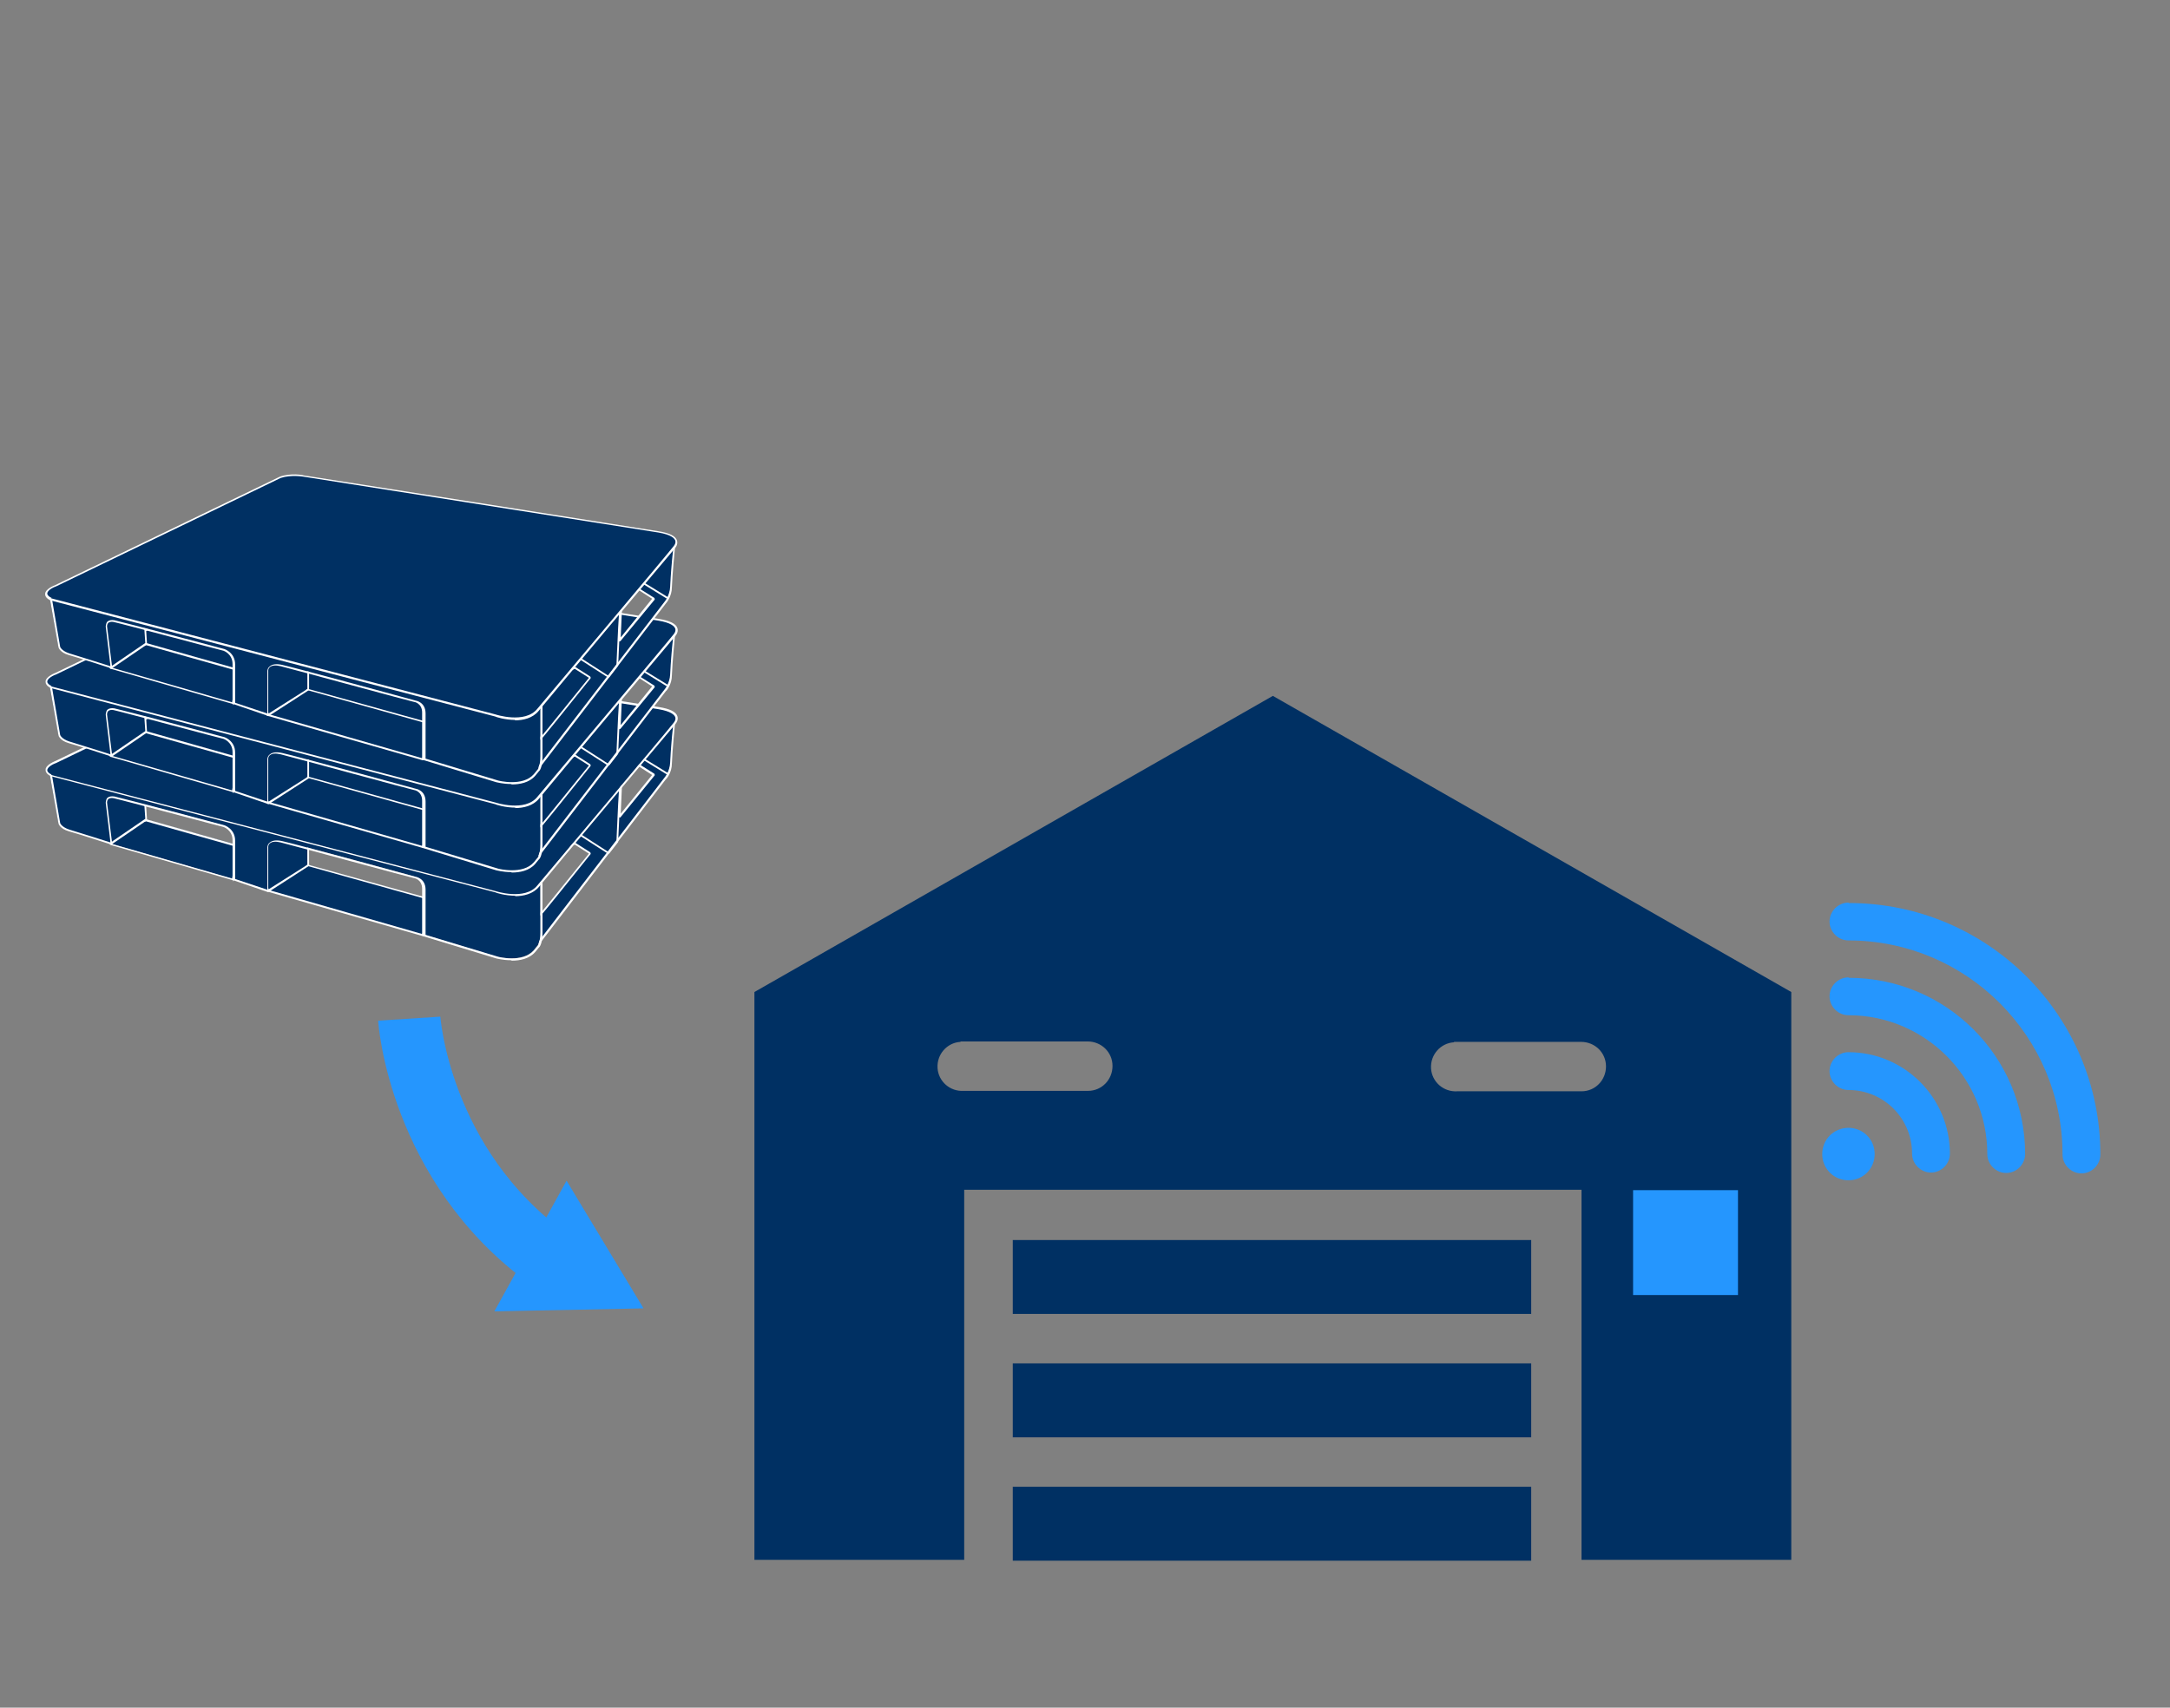 <?xml version="1.0" encoding="UTF-8"?>
<svg xmlns="http://www.w3.org/2000/svg" id="Layer_1" viewBox="0 0 50.48 39.73">
  <rect x="0" y="0" width="50.48" height="39.73" fill="#808080" stroke="none"/>
  <defs>
    <style>.cls-1{fill:#003063;}.cls-2{fill:#fff;}.cls-3{fill:#2596fe;}.cls-4{fill:none;stroke:#2596fe;stroke-miterlimit:10;stroke-width:1.45px;}</style>
  </defs>
  <path class="cls-1" d="m14.51,17.41l-1.9,1.51-.26.16v2.37l.18.48,2.94-3.83s.12-.14.13-.36c.01-.31.07-.9.07-.9l-1.18.57Zm-1.94,3.85l-.12-.15.05-1.11.87-.39.36.23s-1.14,1.41-1.16,1.43m1.83-2.28l.04-.76s-.25-.07-.27-.07.68-.37.68-.37l.35.22-.8.98Z"></path>
  <path class="cls-2" d="m12.54,21.96s0,0,0,0c0,0-.02,0-.02-.01l-.18-.48s0,0,0,0v-2.37s0-.02.01-.02l.26-.16,1.89-1.51s0,0,0,0l1.17-.57s.02,0,.02,0c0,0,.01.01.01.02,0,0-.06.6-.07.9,0,.22-.13.37-.14.37l-2.94,3.83s-.01,0-.02,0m-.16-.51l.17.44,2.92-3.8s.12-.14.13-.35c.01-.26.05-.72.07-.86l-1.13.55-1.89,1.51-.25.15v2.35Zm.19-.16s-.01,0-.02,0l-.12-.15s0,0,0-.02l.05-1.11s0-.02.01-.02l.87-.39s.02,0,.02,0l.36.23s0,0,.01.02c0,0,0,.01,0,.02-.52.65-1.14,1.42-1.16,1.43,0,0,0,0-.01,0m-.09-.18l.1.12c.12-.14.82-1.01,1.12-1.38l-.33-.21-.84.38-.05,1.09Zm1.93-2.1s0,0,0,0c0,0-.02-.01-.02-.02l.03-.74c-.11-.03-.23-.06-.24-.06-.01,0-.02,0-.02-.02t.69-.4s.02,0,.02,0l.35.22s0,0,.01.02c0,0,0,.01,0,.02l-.8.98s-.01,0-.02,0m-.17-.86c.06.01.14.04.21.06.01,0,.02.01.02.02l-.03.69.73-.9-.31-.2c-.21.11-.5.27-.62.33"></path>
  <path class="cls-2" d="m14.15,19.86s0,0-.01,0l-.64-.41s-.01-.02,0-.03c0-.01.02-.01.03,0l.62.4.19-.25.04-.87.02-.33s.01-.02.02-.02c.01,0,.02.01.02.02l-.02.33-.04.88s0,0,0,.01l-.21.27s-.01,0-.02,0"></path>
  <polygon class="cls-1" points="6.22 20.72 9.84 21.76 10.12 21.24 9.91 20.89 7.15 20.12 6.82 20.09 6.37 20.09 6.3 20.18 6.22 20.72"></polygon>
  <path class="cls-2" d="m9.84,21.78s0,0,0,0l-3.63-1.04s-.02-.01-.02-.03l.08-.54s0,0,0-.01l.07-.09s.01,0,.02,0h.45l.33.04,2.77.77s.01,0,.01.01l.21.34s0,.02,0,.02l-.28.52s-.01.01-.02.01m-3.6-1.08l3.59,1.03.26-.49-.19-.33-2.76-.77-.32-.03h-.44l-.06.07-.08.52Z"></path>
  <polygon class="cls-1" points="6.22 20.72 7.15 20.12 7.15 19.61 5.96 19.29 5.89 19.9 6.22 20.72"></polygon>
  <path class="cls-2" d="m6.22,20.74s0,0,0,0c0,0-.01,0-.01-.01l-.32-.82s0,0,0-.01l.07-.61s0-.01.01-.02c0,0,.01,0,.02,0l1.18.32s.02.01.02.02v.52s0,.02-.01.02l-.93.6s0,0-.01,0m-.3-.85l.31.79.9-.57v-.49l-1.14-.3-.07.58Z"></path>
  <polygon class="cls-1" points="2.58 19.63 5.42 20.45 5.56 19.67 3.4 19.07 2.92 19.16 2.47 19.38 2.58 19.63"></polygon>
  <path class="cls-2" d="m5.42,20.48s0,0,0,0l-2.84-.82s-.01,0-.02-.01l-.11-.25s0-.02.01-.03l.45-.22s0,0,0,0l.48-.09s0,0,.01,0l2.16.61s.02.01.02.03l-.14.78s0,.01-.01.02c0,0,0,0-.01,0m-2.83-.87l2.81.81.13-.73-2.13-.6-.48.09-.43.21.1.22Z"></path>
  <polygon class="cls-1" points="2.58 19.63 3.4 19.07 3.37 18.6 2.42 18.33 2.18 18.54 2.23 19 2.58 19.63"></polygon>
  <path class="cls-2" d="m2.58,19.65s0,0,0,0c0,0-.01,0-.02-.01l-.35-.63s0,0,0,0l-.04-.47s0-.01,0-.02l.23-.21s.01,0,.02,0l.95.27s.02.01.02.02l.03.47s0,.02-.01.02l-.82.56s0,0-.01,0m-.33-.66l.34.6.79-.54-.03-.44-.92-.26-.22.19.04.45Z"></path>
  <path class="cls-1" d="m1.16,18.03l.2,1.12s.03.11.22.16c.2.06,1,.31,1,.31l-.12-.96s-.02-.16.17-.13c.19.04,2.56.67,2.56.67,0,0,.23.07.23.34,0,.26,0,.9,0,.9l.8.27v-1.03s0-.19.32-.12c.32.07,3.1.83,3.1.83,0,0,.21.03.21.27v1.08l1.71.52s.58.15.85-.15l.09-.11s.07-.08.07-.31v-1.29l-2.24-.82-6-1.55-2.11-.23s-.3-.05-.32-.03-.5.1-.51.1c-.01,0-.23.14-.23.14"></path>
  <path class="cls-2" d="m11.88,22.34c-.18,0-.32-.04-.33-.04l-1.71-.52s-.02-.01-.02-.02v-1.08c0-.22-.18-.25-.19-.25-.03,0-2.78-.75-3.1-.83-.12-.03-.2-.02-.25.02-.04.03-.04.08-.04.08v1.03s0,.01,0,.02c0,0-.01,0-.02,0l-.79-.27s-.02-.01-.02-.02c0,0,0-.65,0-.91,0-.24-.21-.31-.21-.31-.02,0-2.37-.63-2.56-.67-.05-.01-.09,0-.12.02-.03.03-.03.08-.03.08l.12.96s0,.02,0,.02c0,0-.01,0-.02,0,0,0-.8-.26-.99-.31-.21-.06-.24-.18-.24-.18l-.2-1.13s0-.02.01-.02c.14-.09.22-.14.23-.14,0,0,.02,0,.11-.02.12-.02.37-.07.4-.08,0,0,.02-.02.34.03l2.11.23,6,1.55,2.24.82s.02.01.02.02v1.29c0,.24-.07.33-.08.33l-.09.11c-.14.16-.36.2-.54.2m-2.01-.6l1.69.51s.57.15.83-.15l.09-.11s.06-.08.06-.3v-1.27l-2.23-.81-6-1.55-2.1-.23c-.13-.02-.28-.04-.31-.04-.02,0-.1.03-.41.09-.05,0-.1.02-.1.02-.01,0-.13.08-.21.13l.19,1.11s.03.09.21.15c.17.05.8.25.96.3l-.11-.92s0-.08.04-.12c.04-.03.09-.04.16-.03.19.04,2.46.64,2.56.67,0,0,.25.08.25.36,0,.24,0,.78,0,.89l.75.25v-.99s0-.07.06-.11c.06-.05.16-.06.29-.03.32.07,3.07.82,3.1.83,0,0,.23.03.23.3v1.06Z"></path>
  <path class="cls-1" d="m6.52,15.2l-5.23,2.52s-.42.16-.11.31l10.33,2.7s.7.23,1-.13c.3-.37,3.16-3.77,3.16-3.77,0,0,.27-.27-.36-.37-.63-.1-8.26-1.3-8.26-1.3,0,0-.3-.05-.54.03"></path>
  <path class="cls-2" d="m11.99,20.84c-.24,0-.46-.07-.47-.08l-10.33-2.7s0,0,0,0c-.09-.04-.13-.09-.13-.15,0-.12.22-.2.24-.21l5.22-2.52h0c.25-.09.54-.04.55-.03.08.01,7.64,1.2,8.26,1.3.25.04.4.11.43.22.03.1-.06.19-.06.19-.03.03-2.86,3.4-3.16,3.77-.14.17-.36.22-.56.22m-10.79-2.82l10.33,2.7s.69.23.98-.13c.3-.36,3.14-3.73,3.16-3.77,0,0,.07-.07.05-.14-.02-.06-.1-.14-.39-.19-.63-.1-8.19-1.29-8.26-1.3,0,0-.29-.05-.53.03l-5.22,2.52c-.06.02-.21.09-.21.17,0,.04.05.08.1.1"></path>
  <path class="cls-2" d="m15.51,18.01s0,0-.01,0l-.52-.32s-.01-.02,0-.03c0-.01.02-.01.03,0l.52.32s.01.02,0,.03c0,0-.01.01-.02.01"></path>
  <path class="cls-1" d="m14.51,15.37l-1.9,1.51-.26.16v2.37l.18.48,2.94-3.83s.12-.14.13-.36c.01-.31.07-.9.07-.9l-1.18.57Zm-1.94,3.85l-.12-.15.05-1.11.87-.39.36.23s-1.14,1.41-1.16,1.43m1.83-2.28l.04-.76s-.25-.07-.27-.07.68-.37.68-.37l.35.22-.8.98Z"></path>
  <path class="cls-2" d="m12.54,19.91s0,0,0,0c0,0-.02,0-.02-.01l-.18-.48s0,0,0,0v-2.37s0-.02.01-.02l.26-.16,1.89-1.51s0,0,0,0l1.17-.57s.02,0,.02,0c0,0,.01.01.01.02,0,0-.06.6-.07.9,0,.22-.13.37-.14.37l-2.94,3.83s-.01,0-.02,0m-.16-.51l.17.44,2.92-3.8s.12-.14.13-.35c.01-.26.05-.72.07-.86l-1.13.55-1.89,1.51-.25.15v2.35Zm.19-.16s-.01,0-.02,0l-.12-.15s0,0,0-.02l.05-1.11s0-.02.01-.02l.87-.39s.02,0,.02,0l.36.23s0,0,.01.02c0,0,0,.01,0,.02-.52.65-1.14,1.42-1.16,1.43,0,0,0,0-.01,0m-.09-.18l.1.12c.12-.14.82-1.01,1.12-1.38l-.33-.21-.84.38-.05,1.09Zm1.93-2.1s0,0,0,0c0,0-.02-.01-.02-.02l.03-.74c-.11-.03-.23-.06-.24-.06-.01,0-.02,0-.02-.02t.69-.4s.02,0,.02,0l.35.22s0,0,.01.02c0,0,0,.01,0,.02l-.8.97s-.01,0-.02,0m-.17-.86c.06.01.14.04.21.06.01,0,.02.01.02.02l-.03.69.73-.9-.31-.2c-.21.11-.5.27-.62.33"></path>
  <path class="cls-2" d="m14.15,17.81s0,0-.01,0l-.64-.41s-.01-.02,0-.03c0-.01.02-.01.03,0l.62.4.19-.25.04-.87.02-.33s.01-.02.02-.02c.01,0,.02.01.02.02l-.02.33-.04.88s0,0,0,.01l-.21.27s-.01,0-.02,0"></path>
  <polygon class="cls-1" points="6.22 18.67 9.84 19.71 10.12 19.19 9.91 18.85 7.15 18.08 6.82 18.04 6.37 18.04 6.3 18.13 6.22 18.67"></polygon>
  <path class="cls-2" d="m9.84,19.73s0,0,0,0l-3.63-1.04s-.02-.01-.02-.03l.08-.54s0,0,0-.01l.07-.09s.01,0,.02,0h.45l.33.04,2.77.77s.01,0,.01.01l.21.34s0,.02,0,.02l-.28.52s-.01.01-.02.01m-3.6-1.08l3.59,1.03.26-.49-.19-.33-2.76-.77-.32-.03h-.44s-.06.07-.06.07l-.08.52Z"></path>
  <polygon class="cls-1" points="6.22 18.67 7.15 18.08 7.15 17.56 5.96 17.24 5.89 17.85 6.22 18.67"></polygon>
  <path class="cls-2" d="m6.22,18.7s0,0,0,0c0,0-.01,0-.01-.01l-.32-.82s0,0,0-.01l.07-.61s0-.01.01-.02c0,0,.01,0,.02,0l1.18.32s.02.01.02.02v.52s0,.02-.01.02l-.93.6s0,0-.01,0m-.3-.85l.31.79.9-.57v-.49l-1.14-.3-.07.58Z"></path>
  <polygon class="cls-1" points="2.58 17.58 5.42 18.41 5.56 17.63 3.4 17.02 2.92 17.11 2.47 17.33 2.58 17.58"></polygon>
  <path class="cls-2" d="m5.42,18.43s0,0,0,0l-2.84-.82s-.01,0-.02-.01l-.11-.25s0-.02.01-.03l.45-.22s0,0,0,0l.48-.09s0,0,.01,0l2.16.61s.02.01.02.03l-.14.78s0,.01-.01.02c0,0,0,0-.01,0m-2.83-.87l2.81.81.13-.73-2.13-.6-.48.09-.43.21.1.22Z"></path>
  <polygon class="cls-1" points="2.58 17.58 3.4 17.02 3.37 16.55 2.42 16.28 2.18 16.49 2.23 16.96 2.58 17.58"></polygon>
  <path class="cls-2" d="m2.58,17.61s0,0,0,0c0,0-.01,0-.02-.01l-.35-.63s0,0,0,0l-.04-.47s0-.01,0-.02l.23-.21s.01,0,.02,0l.95.27s.02.01.02.02l.03.47s0,.02-.01.02l-.82.56s0,0-.01,0m-.33-.66l.34.6.79-.54-.03-.44-.92-.26-.22.19.04.45Z"></path>
  <path class="cls-1" d="m1.16,15.98l.2,1.12s.03.11.22.16c.2.06,1,.31,1,.31l-.12-.96s-.02-.16.17-.13c.19.04,2.56.67,2.56.67,0,0,.23.07.23.34,0,.26,0,.9,0,.9l.8.27v-1.03s0-.19.32-.12c.32.07,3.1.83,3.1.83,0,0,.21.03.21.27v1.08l1.71.52s.58.15.85-.15l.09-.11s.07-.08.07-.31v-1.29l-2.24-.82-6-1.55-2.11-.23s-.3-.05-.32-.03-.5.1-.51.1c-.01,0-.23.14-.23.14"></path>
  <path class="cls-2" d="m11.88,20.29c-.18,0-.32-.04-.33-.04l-1.71-.52s-.02-.01-.02-.02v-1.08c0-.22-.18-.25-.19-.25-.03,0-2.78-.75-3.1-.83-.12-.03-.2-.02-.25.02-.04.03-.04.08-.04.08v1.03s0,.01,0,.02c0,0-.01,0-.02,0l-.79-.27s-.02-.01-.02-.02c0,0,0-.65,0-.91,0-.24-.21-.31-.21-.31-.02,0-2.37-.63-2.56-.67-.05-.01-.09,0-.12.02-.03.03-.03.08-.03.08l.12.96s0,.02,0,.02c0,0-.01,0-.02,0,0,0-.8-.26-.99-.31-.21-.06-.24-.18-.24-.18l-.2-1.13s0-.02.01-.02c.14-.09.22-.14.23-.14,0,0,.02,0,.11-.02.12-.02.37-.07.4-.08,0,0,.02-.02.34.03l2.11.23,6,1.55,2.24.82s.02.01.02.02v1.29c0,.24-.07.33-.08.33l-.09.11c-.14.16-.36.2-.54.2m-2.01-.6l1.69.51s.57.15.83-.15l.09-.11s.06-.08.06-.3v-1.27l-2.23-.81-6-1.55-2.1-.23c-.13-.02-.28-.04-.31-.04-.02,0-.1.03-.41.09-.05,0-.1.02-.1.02-.01,0-.13.08-.21.13l.19,1.11s.03.09.21.15c.17.05.8.25.96.3l-.11-.92s0-.08.04-.12c.04-.03.09-.04.16-.03.19.04,2.46.64,2.56.67,0,0,.25.08.25.36,0,.24,0,.78,0,.89l.75.25v-.99s0-.07.06-.11c.06-.05.16-.06.29-.03.32.07,3.07.82,3.1.83,0,0,.23.03.23.3v1.06Z"></path>
  <path class="cls-1" d="m6.52,13.16l-5.23,2.52s-.42.16-.11.31l10.33,2.7s.7.23,1-.13c.3-.37,3.16-3.77,3.16-3.77,0,0,.27-.27-.36-.37-.63-.1-8.26-1.3-8.26-1.3,0,0-.3-.05-.54.03"></path>
  <path class="cls-2" d="m11.99,18.79c-.24,0-.46-.07-.47-.08l-10.33-2.7s0,0,0,0c-.09-.04-.13-.09-.13-.15,0-.12.22-.2.24-.21l5.22-2.52h0c.25-.09.54-.04.55-.03.08.01,7.64,1.2,8.26,1.3.25.04.4.11.43.22.03.1-.06.19-.06.19-.03.03-2.86,3.4-3.16,3.77-.14.17-.36.22-.56.22M1.19,15.97l10.33,2.7s.69.23.98-.13c.3-.36,3.14-3.73,3.16-3.77,0,0,.07-.07.05-.14-.02-.06-.1-.14-.39-.19-.63-.1-8.19-1.29-8.26-1.3,0,0-.29-.05-.53.03l-5.22,2.52c-.06.02-.21.09-.21.17,0,.04.05.08.1.1"></path>
  <path class="cls-2" d="m15.51,15.96s0,0-.01,0l-.52-.32s-.01-.02,0-.03c0-.01.02-.01.03,0l.52.32s.01.02,0,.03c0,0-.01.01-.02.01"></path>
  <path class="cls-1" d="m14.51,13.32l-1.9,1.51-.26.16v2.37l.18.48,2.94-3.83s.12-.14.13-.36c.01-.31.07-.9.07-.9l-1.18.57Zm-1.94,3.85l-.12-.15.05-1.11.87-.39.36.23s-1.14,1.41-1.16,1.43m1.83-2.28l.04-.76s-.25-.07-.27-.07.68-.37.68-.37l.35.22-.8.98Z"></path>
  <path class="cls-2" d="m12.54,17.86s0,0,0,0c0,0-.02,0-.02-.01l-.18-.48s0,0,0,0v-2.37s0-.02.01-.02l.26-.16,1.89-1.51s0,0,0,0l1.17-.57s.02,0,.02,0c0,0,.01.01.01.02,0,0-.06.6-.07.9,0,.22-.13.37-.14.38l-2.94,3.83s-.01,0-.02,0m-.16-.51l.17.44,2.92-3.8s.12-.14.13-.35c.01-.26.05-.72.07-.86l-1.13.55-1.89,1.51-.25.15v2.35Zm.19-.16s-.01,0-.02,0l-.12-.15s0,0,0-.02l.05-1.11s0-.02.01-.02l.87-.39s.02,0,.02,0l.36.23s0,0,.01.02c0,0,0,.01,0,.02-.52.65-1.14,1.42-1.16,1.43,0,0,0,0-.01,0m-.09-.18l.1.12c.12-.14.82-1.01,1.12-1.38l-.33-.21-.84.38-.05,1.09Zm1.93-2.1s0,0,0,0c0,0-.02-.01-.02-.02l.03-.74c-.11-.03-.23-.06-.24-.06-.01,0-.02,0-.02-.02t.69-.4s.02,0,.02,0l.35.22s0,0,.01.02c0,0,0,.01,0,.02l-.8.97s-.01,0-.02,0m-.17-.86c.06.01.14.04.21.06.01,0,.02.01.02.02l-.03.69.73-.9-.31-.2c-.21.11-.5.27-.62.33"></path>
  <path class="cls-2" d="m14.15,15.76s0,0-.01,0l-.64-.41s-.01-.02,0-.03.02-.01.03,0l.62.4.19-.25.04-.87.02-.33s.01-.02.02-.02c.01,0,.02.01.02.02l-.02.33-.04.88s0,0,0,.01l-.21.27s-.01,0-.02,0"></path>
  <polygon class="cls-1" points="6.22 16.63 9.84 17.66 10.12 17.14 9.91 16.8 7.15 16.03 6.82 15.99 6.37 15.99 6.3 16.08 6.22 16.63"></polygon>
  <path class="cls-2" d="m9.84,17.69s0,0,0,0l-3.63-1.04s-.02-.01-.02-.03l.08-.54s0,0,0-.01l.07-.09s.01,0,.02,0h.45l.33.04,2.77.77s.01,0,.01.01l.21.34s0,.02,0,.02l-.28.52s-.01.01-.02.01m-3.6-1.08l3.59,1.03.26-.49-.19-.33-2.76-.77-.32-.03h-.44s-.06.07-.06.07l-.08.52Z"></path>
  <polygon class="cls-1" points="6.22 16.63 7.15 16.03 7.15 15.51 5.96 15.2 5.89 15.81 6.22 16.63"></polygon>
  <path class="cls-2" d="m6.22,16.65s0,0,0,0c0,0-.01,0-.01-.01l-.32-.82s0,0,0-.01l.07-.61s0-.01.01-.02c0,0,.01,0,.02,0l1.18.32s.02.01.02.02v.52s0,.02-.01.02l-.93.6s0,0-.01,0m-.3-.85l.31.79.9-.57v-.49l-1.14-.3-.07.58Z"></path>
  <polygon class="cls-1" points="2.58 15.54 5.42 16.36 5.56 15.58 3.4 14.97 2.92 15.06 2.47 15.29 2.58 15.54"></polygon>
  <path class="cls-2" d="m5.42,16.38s0,0,0,0l-2.84-.82s-.01,0-.02-.01l-.11-.25s0-.02.01-.03l.45-.22s0,0,0,0l.48-.09s0,0,.01,0l2.16.61s.02.01.02.03l-.14.78s0,.01-.01.02c0,0,0,0-.01,0m-2.83-.87l2.81.81.13-.73-2.13-.6-.48.09-.43.21.1.22Z"></path>
  <polygon class="cls-1" points="2.58 15.54 3.4 14.97 3.37 14.5 2.42 14.23 2.18 14.44 2.23 14.91 2.58 15.54"></polygon>
  <path class="cls-2" d="m2.58,15.56s0,0,0,0c0,0-.01,0-.02-.01l-.35-.63s0,0,0,0l-.04-.47s0-.01,0-.02l.23-.21s.01,0,.02,0l.95.27s.02.01.02.02l.03.47s0,.02-.01.02l-.82.56s0,0-.01,0m-.33-.66l.34.6.79-.54-.03-.44-.92-.26-.22.19.04.45Z"></path>
  <path class="cls-1" d="m1.16,13.93l.2,1.12s.03.11.22.16c.2.06,1,.31,1,.31l-.12-.96s-.02-.16.17-.13c.19.04,2.56.67,2.56.67,0,0,.23.07.23.34,0,.26,0,.9,0,.9l.8.27v-1.03s0-.19.32-.12c.32.07,3.1.83,3.1.83,0,0,.21.03.21.27v1.08l1.71.52s.58.15.85-.15l.09-.11s.07-.08.07-.31v-1.29l-2.24-.82-6-1.55-2.11-.23s-.3-.05-.32-.03c-.02.01-.5.1-.51.1-.01,0-.23.14-.23.14"></path>
  <path class="cls-2" d="m11.88,18.24c-.18,0-.32-.04-.33-.04l-1.71-.52s-.02-.01-.02-.02v-1.08c0-.22-.18-.25-.19-.25-.03,0-2.78-.75-3.1-.83-.12-.03-.2-.02-.25.02-.04.03-.04.08-.04.08v1.03s0,.01,0,.02c0,0-.01,0-.02,0l-.79-.27s-.02-.01-.02-.02c0,0,0-.65,0-.91,0-.24-.21-.31-.21-.31-.02,0-2.37-.63-2.56-.67-.05-.01-.09,0-.12.02-.03.03-.03.08-.03.08l.12.96s0,.02,0,.02c0,0-.01,0-.02,0,0,0-.8-.26-.99-.31-.21-.06-.24-.18-.24-.18l-.2-1.13s0-.02.01-.02c.14-.09.22-.14.23-.14,0,0,.02,0,.11-.02.12-.02.37-.07.4-.08,0,0,.02-.02.34.03l2.11.23,6,1.55,2.24.82s.02.01.02.02v1.29c0,.24-.07.33-.08.33l-.09.11c-.14.16-.36.2-.54.2m-2.01-.6l1.69.51s.57.15.83-.15l.09-.11s.06-.08.06-.3v-1.27l-2.23-.81-6-1.55-2.1-.23c-.13-.02-.28-.04-.31-.04-.02,0-.1.03-.41.09-.05,0-.1.02-.1.02-.01,0-.13.08-.21.13l.19,1.11s.03.09.21.15c.17.05.8.25.96.3l-.11-.92s0-.08.04-.12c.04-.03.09-.04.16-.03.19.04,2.46.64,2.56.67,0,0,.25.08.25.36,0,.24,0,.78,0,.89l.75.25v-.99s0-.07.06-.11c.06-.05.16-.06.29-.03.32.07,3.07.82,3.1.83,0,0,.23.03.23.3v1.06Z"></path>
  <path class="cls-1" d="m6.52,11.11l-5.23,2.52s-.42.16-.11.31l10.33,2.7s.7.23,1-.13c.3-.37,3.16-3.77,3.16-3.77,0,0,.27-.27-.36-.37-.63-.1-8.26-1.3-8.26-1.3,0,0-.3-.05-.54.03"></path>
  <path class="cls-2" d="m11.99,16.75c-.24,0-.46-.07-.47-.08L1.18,13.97s0,0,0,0c-.09-.04-.13-.09-.13-.15,0-.12.22-.2.24-.21l5.22-2.52h0c.25-.09.54-.04.55-.03.08.01,7.64,1.2,8.26,1.3.25.04.4.11.43.22.03.1-.06.19-.06.19-.03.03-2.86,3.4-3.16,3.77-.14.17-.36.22-.56.22M1.19,13.92l10.33,2.7s.69.23.98-.13c.3-.36,3.14-3.73,3.16-3.77,0,0,.07-.07.05-.14-.02-.06-.1-.14-.39-.19-.63-.1-8.19-1.29-8.26-1.3,0,0-.29-.05-.53.03l-5.22,2.52c-.06.02-.21.09-.21.17,0,.04.05.08.1.1"></path>
  <path class="cls-2" d="m15.51,13.92s0,0-.01,0l-.52-.32s-.01-.02,0-.03c0-.01.02-.01.03,0l.52.32s.01.02,0,.03c0,0-.01.01-.02.01"></path>
  <path class="cls-1" d="m29.61,16.19l-12.06,6.89v13.21h4.88v-8.61h14.36v8.61h4.88v-13.21l-12.06-6.89Zm-7.26,8.04h.03s.04,0,.05,0h2.87c.32,0,.58.25.58.57,0,.32-.25.58-.57.58h-2.89c-.32.02-.59-.22-.61-.53-.02-.32.22-.59.53-.61m11.49,0h.03s.04,0,.05,0h2.87c.32,0,.58.25.58.57,0,.32-.25.58-.57.58h-2.89c-.32.02-.59-.22-.61-.53-.02-.32.22-.59.53-.61m-10.26,6.32h12.06v-1.72h-12.06v1.72Zm0,2.87h12.06v-1.72h-12.06v1.72Zm0,2.87h12.06v-1.72h-12.06v1.72Z"></path>
  <rect class="cls-3" x="37.99" y="27.69" width="2.44" height="2.44"></rect>
  <path class="cls-3" d="m44.48,26.84c0,.24.2.44.44.44s.44-.2.44-.44c0-1.3-1.06-2.36-2.36-2.36-.24,0-.44.2-.44.44s.2.44.44.44c.82,0,1.48.66,1.48,1.48"></path>
  <path class="cls-3" d="m43,26.24c.34,0,.61.27.61.61s-.27.61-.61.61-.61-.27-.61-.61.27-.61.61-.61"></path>
  <path class="cls-3" d="m43,22.74c-.24,0-.44.2-.44.44s.2.44.44.44c1.78,0,3.23,1.45,3.23,3.23,0,.24.2.44.44.44s.44-.2.44-.44c0-2.27-1.84-4.1-4.1-4.1"></path>
  <path class="cls-3" d="m43,21c-.24,0-.44.2-.44.44s.2.44.44.44c2.75,0,4.98,2.23,4.98,4.98,0,.24.2.44.44.44s.44-.2.44-.44c0-3.23-2.62-5.85-5.85-5.85"></path>
  <path class="cls-4" d="m9.52,23.7s.22,3.4,3.24,5.59"></path>
  <polygon class="cls-3" points="11.5 30.51 14.97 30.44 13.18 27.47 11.5 30.51"></polygon>
</svg>
